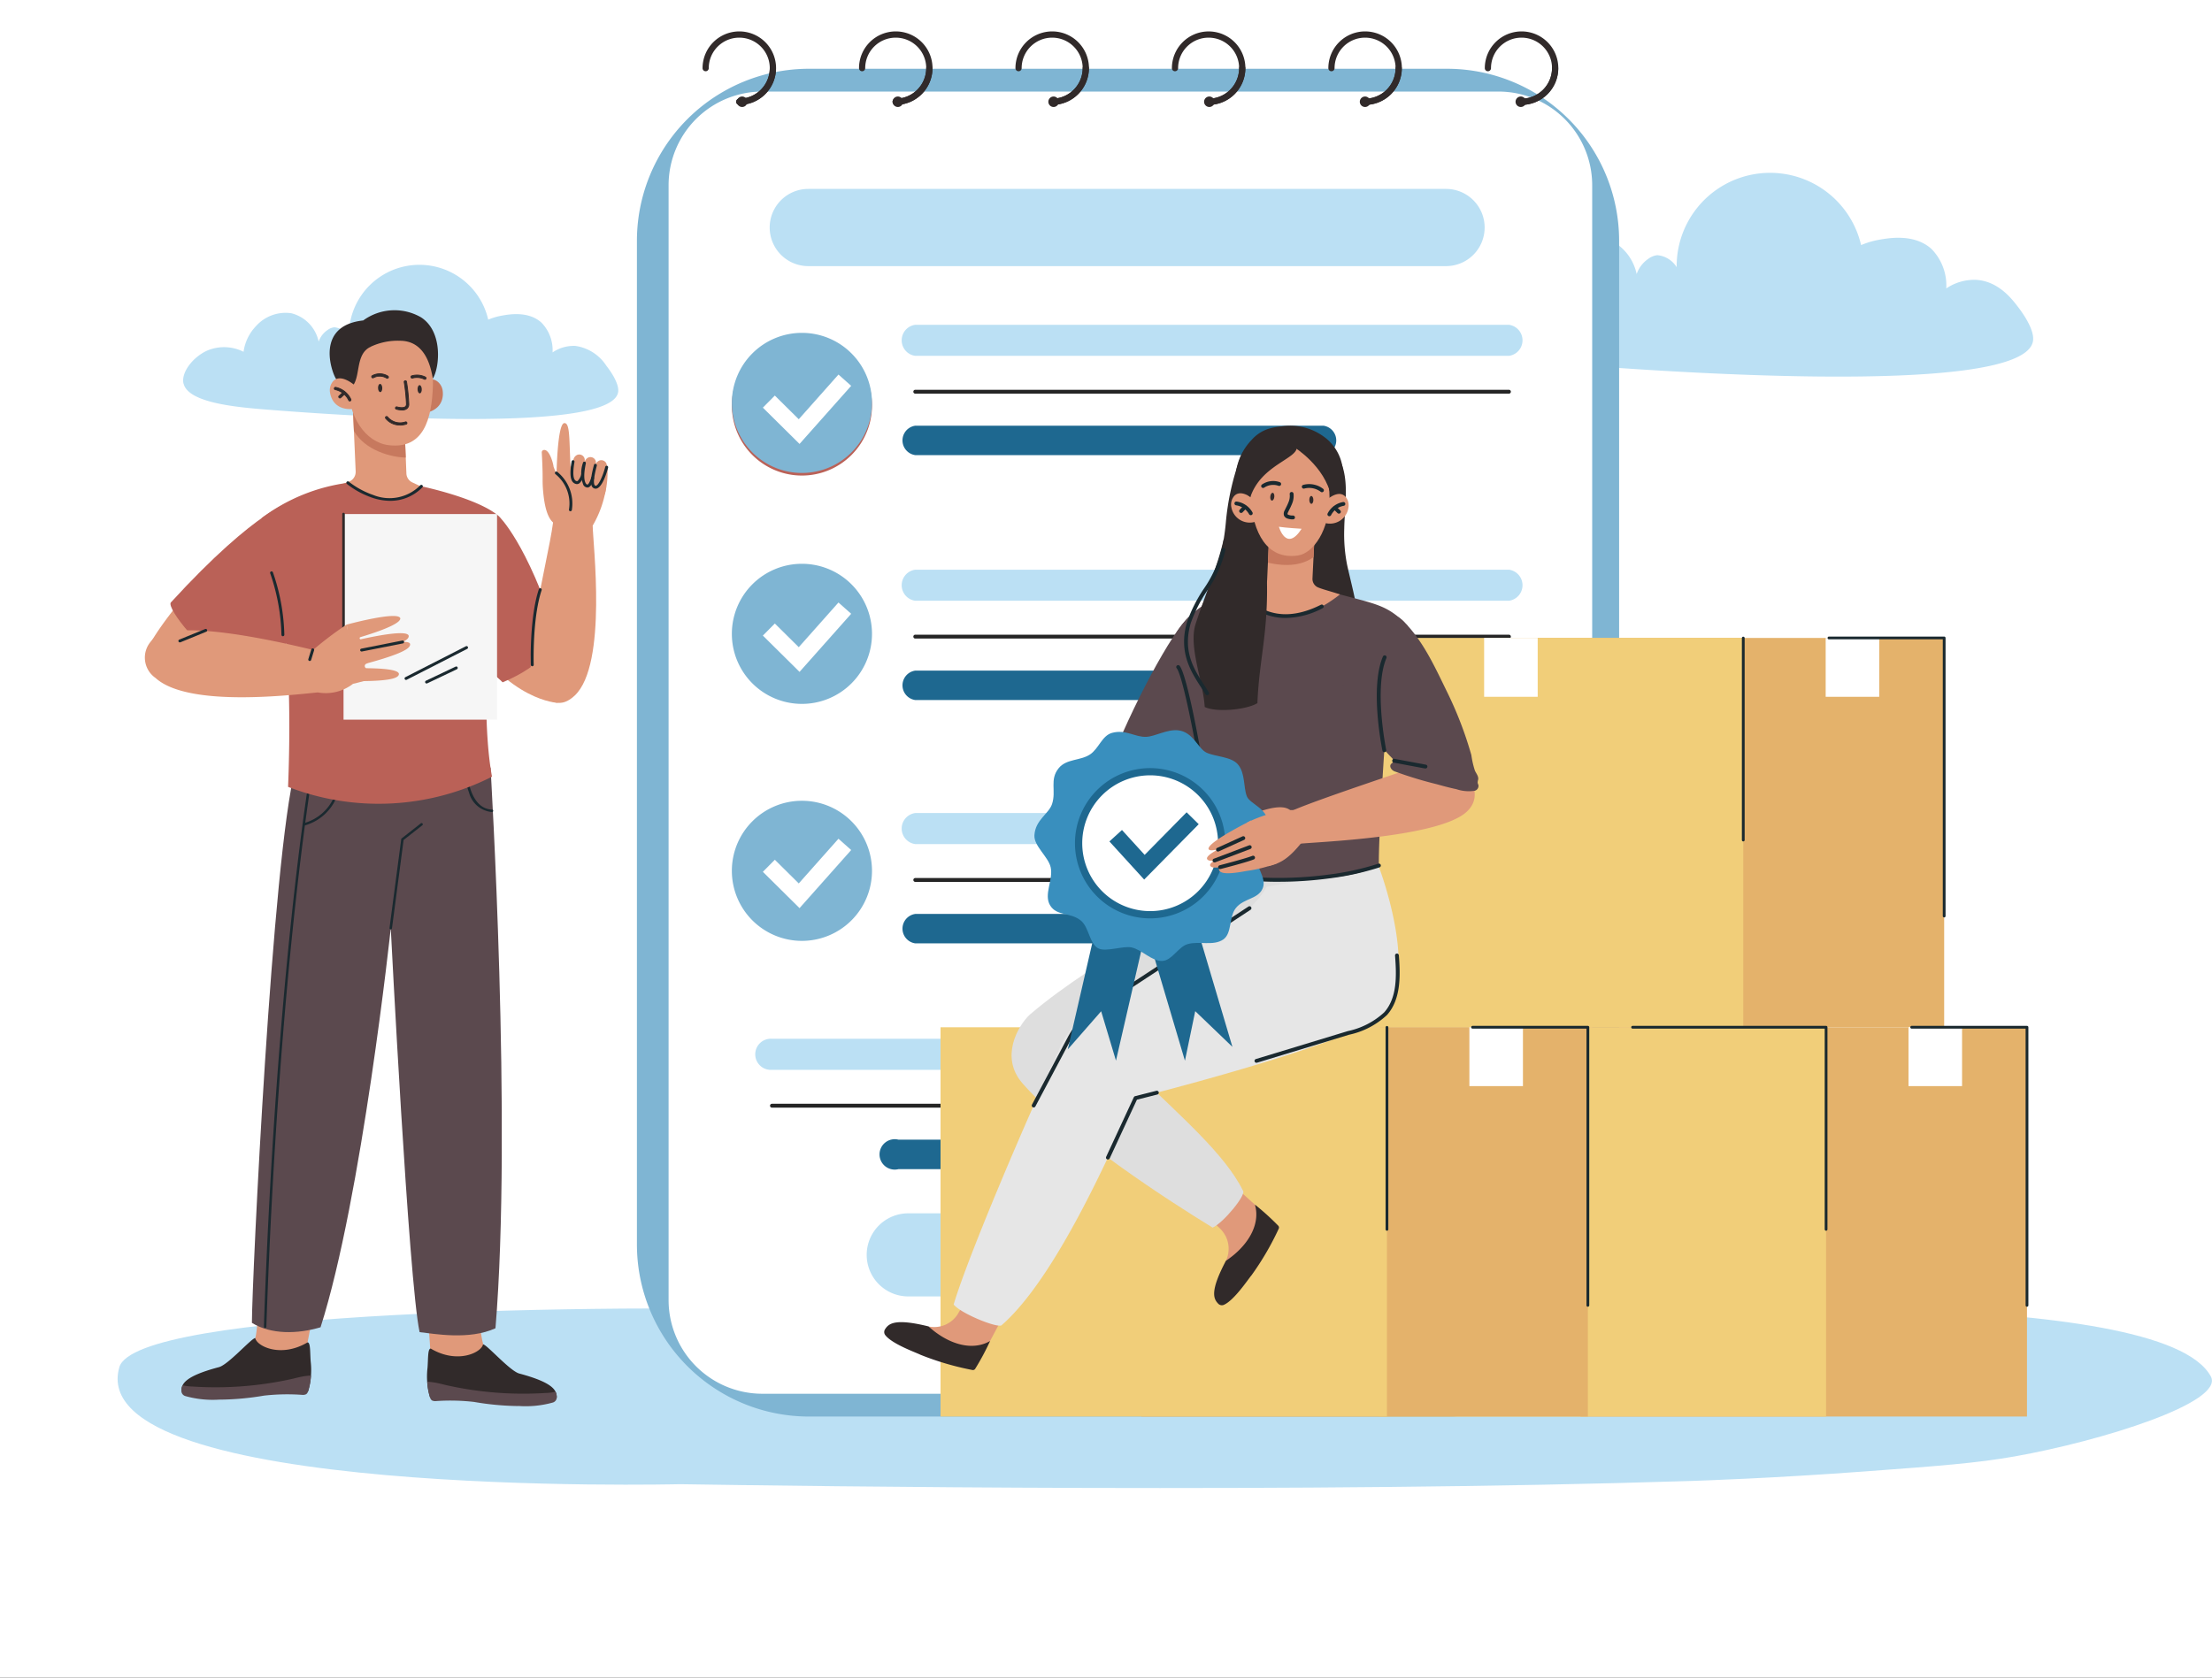 <svg xmlns="http://www.w3.org/2000/svg" xmlns:xlink="http://www.w3.org/1999/xlink" width="232" height="176" viewBox="0 0 232 176"><rect x="0" y="0" width="232" height="176" fill="#333333" stroke="none"/><defs><clipPath id="a"><rect width="232" height="176" transform="translate(929.062 2317.029)" fill="#fff" stroke="#707070" stroke-width="1"/></clipPath><clipPath id="b"><rect width="219.662" height="178.112" fill="none"/></clipPath><clipPath id="c"><path d="M705.042,0c-.592,1.9-1.073,2.382-2.974,2.974,1.9.592,2.382,1.072,2.974,2.974.592-1.9,1.072-2.382,2.974-2.974C706.115,2.382,705.635,1.9,705.042,0Z" transform="translate(-702.068)" fill="#1e6890"/></clipPath><clipPath id="d"><path d="M224.473,55.692c2.313.72,2.9,1.3,3.617,3.617.72-2.313,1.3-2.9,3.617-3.617-2.313-.72-2.9-1.3-3.617-3.617-.72,2.313-1.3,2.9-3.617,3.617" transform="translate(-224.473 -52.075)" fill="#1e6890"/></clipPath><clipPath id="f"><rect width="46.822" height="40.842" fill="none"/></clipPath><linearGradient id="g" x1="-3.091" y1="2.184" x2="-3.087" y2="2.184" gradientUnits="objectBoundingBox"><stop offset="0" stop-color="#e8c46d"/><stop offset="1" stop-color="#e4b26b"/></linearGradient><clipPath id="h"><rect width="46.823" height="40.842" fill="none"/></clipPath><linearGradient id="i" x1="-2.641" y1="2.184" x2="-2.637" y2="2.184" gradientUnits="objectBoundingBox"><stop offset="0" stop-color="#f2d09b"/><stop offset="1" stop-color="#f1ce79"/></linearGradient><linearGradient id="l" x1="-3.277" y1="1.184" x2="-3.272" y2="1.184" xlink:href="#g"/><linearGradient id="n" x1="-2.827" y1="1.184" x2="-2.822" y2="1.184" xlink:href="#i"/><linearGradient id="q" x1="-2.293" y1="1.184" x2="-2.289" y2="1.184" xlink:href="#g"/><linearGradient id="s" x1="-1.843" y1="1.184" x2="-1.839" y2="1.184" xlink:href="#i"/></defs><g transform="translate(-929.062 -2317.029)" clip-path="url(#a)"><rect width="302" height="247" transform="translate(909.062 2299.029)" fill="#fff"/><g transform="translate(941.4 2295.029)"><g clip-path="url(#b)"><path d="M654.222,203.209c-.352-1.542,1.315-3.676,3.28-4.57a6.031,6.031,0,0,1,5.062.16,6.412,6.412,0,0,1,1.71-3.549c.357-.366,2.316-2.378,4.929-1.8a5.159,5.159,0,0,1,3.789,3.94,3.186,3.186,0,0,1,1.21-1.59,1.921,1.921,0,0,1,.972-.391,2.683,2.683,0,0,1,2.013,1.256,9.8,9.8,0,0,1,19.345-2.314,8.643,8.643,0,0,1,1.833-.549c1.066-.193,3.749-.68,5.557.961a5.481,5.481,0,0,1,1.542,4.137,5.21,5.21,0,0,1,3.17-.9c2.275.15,3.674,1.956,4.286,2.746.29.374,1.821,2.35,1.645,3.639-.853,6.261-42.866,2.93-48.878,2.453-4.218-.334-10.854-.948-11.466-3.625" transform="translate(-513.673 -146.638)" fill="#bbe0f4"/><path d="M32.023,244.3c-.266-1.165.993-2.777,2.477-3.452a4.556,4.556,0,0,1,3.824.121,4.846,4.846,0,0,1,1.292-2.681,4.169,4.169,0,0,1,3.723-1.361A3.9,3.9,0,0,1,46.2,239.9a2.409,2.409,0,0,1,.914-1.2,1.451,1.451,0,0,1,.735-.3,2.027,2.027,0,0,1,1.521.949A7.4,7.4,0,0,1,63.984,237.6a6.532,6.532,0,0,1,1.385-.415c.8-.146,2.832-.514,4.2.726a4.14,4.14,0,0,1,1.164,3.125,3.937,3.937,0,0,1,2.4-.682,4.646,4.646,0,0,1,3.238,2.074c.219.282,1.375,1.775,1.243,2.749-.645,4.729-32.38,2.213-36.922,1.853-3.186-.253-8.2-.716-8.661-2.738" transform="translate(-25.117 -182.063)" fill="#bbe0f4"/><path d="M337.9,18.725c-.352-1.542,1.315-3.676,3.28-4.57a6.031,6.031,0,0,1,5.062.16,6.413,6.413,0,0,1,1.71-3.549c.357-.366,2.316-2.378,4.929-1.8a5.159,5.159,0,0,1,3.789,3.94,3.189,3.189,0,0,1,1.21-1.59,1.919,1.919,0,0,1,.972-.391,2.682,2.682,0,0,1,2.013,1.256,9.8,9.8,0,0,1,19.345-2.314,8.642,8.642,0,0,1,1.834-.549c1.066-.193,3.749-.68,5.557.961a5.479,5.479,0,0,1,1.541,4.137,5.212,5.212,0,0,1,3.171-.9c2.275.15,3.674,1.956,4.286,2.746.29.374,1.821,2.35,1.645,3.639-.853,6.261-42.866,2.93-48.877,2.453-4.218-.334-10.854-.948-11.466-3.625" transform="translate(-265.29 -1.777)" fill="#bbe0f4"/><path d="M198.957,755.807c-3.96.7-7.853.991-15.64,1.568-9.733.721-17.142.967-18.412,1.008-40.314,1.294-92.786.535-105.916.336,0,0-62.757,1.54-58.812-12.271,1.709-5.982,50.373-6.607,74.1-5.979,22.125.586,44.341-.9,66.475-.455,21.9.44,73.633-2.1,78.788,7.4,1.477,2.722-11.454,6.772-20.588,8.393" transform="translate(0 -581.01)" fill="#bbe0f4"/></g><g transform="translate(150.788)"><g clip-path="url(#c)"><rect width="5.949" height="5.949" transform="translate(0 0)" fill="#1e6890"/></g></g><g transform="translate(48.212 11.185)"><g clip-path="url(#d)"><rect width="7.233" height="7.233" transform="translate(0 0)" fill="#1e6890"/></g></g><g clip-path="url(#b)"><path d="M271.66,277.418h66.9a18.056,18.056,0,0,0,18.056-18.056V154.077a18.056,18.056,0,0,0-18.056-18.056h-66.9A18.056,18.056,0,0,0,253.6,154.077V259.363a18.056,18.056,0,0,0,18.056,18.056" transform="translate(-199.136 -106.807)" fill="#7fb5d3"/><path d="M278.878,283.77h77.208a9.831,9.831,0,0,0,9.831-9.831V156.987a9.831,9.831,0,0,0-9.831-9.831H278.878a9.831,9.831,0,0,0-9.831,9.831V273.939a9.831,9.831,0,0,0,9.831,9.831" transform="translate(-211.262 -115.55)" fill="#fff"/><path d="M379.55,150.129a.549.549,0,1,1-.549-.549.549.549,0,0,1,.549.549" transform="translate(-297.17 -117.454)" fill="#312a2a"/><path d="M303.5,150.129a.549.549,0,1,1-.549-.549.549.549,0,0,1,.549.549" transform="translate(-237.453 -117.454)" fill="#312a2a"/><path d="M683.751,150.129a.549.549,0,1,1-.549-.549.549.549,0,0,1,.549.549" transform="translate(-536.035 -117.454)" fill="#312a2a"/><path d="M607.7,150.129a.549.549,0,1,1-.549-.549.549.549,0,0,1,.549.549" transform="translate(-476.319 -117.454)" fill="#312a2a"/><path d="M531.65,150.129a.549.549,0,1,1-.549-.549.549.549,0,0,1,.549.549" transform="translate(-416.602 -117.454)" fill="#312a2a"/><path d="M455.6,150.129a.549.549,0,1,1-.549-.549.549.549,0,0,1,.549.549" transform="translate(-356.886 -117.454)" fill="#312a2a"/><path d="M671.465,125.464a.325.325,0,0,1,0-.65,3.2,3.2,0,1,0-3.2-3.2.325.325,0,1,1-.65,0,3.855,3.855,0,1,1,3.855,3.855" transform="translate(-524.223 -92.464)" fill="#312a2a"/><path d="M684.369,138.368a.325.325,0,0,1,0-.65,3.208,3.208,0,0,0,3.2-3.2.325.325,0,0,1,.65,0,3.859,3.859,0,0,1-3.855,3.855" transform="translate(-537.127 -105.367)" fill="#312a2a"/><path d="M595.066,125.464a.325.325,0,1,1,0-.65,3.2,3.2,0,1,0-3.2-3.2.325.325,0,0,1-.651,0,3.855,3.855,0,1,1,3.855,3.855" transform="translate(-464.232 -92.464)" fill="#312a2a"/><path d="M607.969,138.368a.325.325,0,1,1,0-.65,3.208,3.208,0,0,0,3.2-3.2.325.325,0,0,1,.65,0,3.859,3.859,0,0,1-3.854,3.855" transform="translate(-477.136 -105.367)" fill="#312a2a"/><path d="M518.666,125.464a.325.325,0,1,1,0-.65,3.2,3.2,0,1,0-3.2-3.2.325.325,0,1,1-.65,0,3.854,3.854,0,1,1,3.854,3.855" transform="translate(-404.242 -92.464)" fill="#312a2a"/><path d="M531.569,138.368a.325.325,0,0,1,0-.65,3.208,3.208,0,0,0,3.2-3.2.325.325,0,0,1,.651,0,3.859,3.859,0,0,1-3.855,3.855" transform="translate(-417.145 -105.367)" fill="#312a2a"/><path d="M442.266,125.464a.325.325,0,0,1,0-.65,3.2,3.2,0,1,0-3.2-3.2.325.325,0,1,1-.65,0,3.855,3.855,0,1,1,3.854,3.855" transform="translate(-344.251 -92.464)" fill="#312a2a"/><path d="M455.169,138.368a.325.325,0,1,1,0-.65,3.208,3.208,0,0,0,3.2-3.2.325.325,0,0,1,.65,0,3.859,3.859,0,0,1-3.854,3.855" transform="translate(-357.154 -105.367)" fill="#312a2a"/><path d="M365.866,125.464a.325.325,0,0,1,0-.65,3.2,3.2,0,1,0-3.2-3.2.325.325,0,0,1-.65,0,3.855,3.855,0,1,1,3.855,3.855" transform="translate(-284.259 -92.464)" fill="#312a2a"/><path d="M378.769,138.368a.325.325,0,1,1,0-.65,3.208,3.208,0,0,0,3.2-3.2.325.325,0,0,1,.65,0,3.859,3.859,0,0,1-3.855,3.855" transform="translate(-297.163 -105.367)" fill="#312a2a"/><path d="M289.465,125.464a.325.325,0,1,1,0-.65,3.2,3.2,0,1,0-3.2-3.2.325.325,0,1,1-.65,0,3.855,3.855,0,1,1,3.855,3.855" transform="translate(-224.267 -92.464)" fill="#312a2a"/><path d="M302.368,138.368a.325.325,0,1,1,0-.65,3.208,3.208,0,0,0,3.2-3.2.325.325,0,0,1,.65,0,3.859,3.859,0,0,1-3.855,3.855" transform="translate(-237.171 -105.367)" fill="#312a2a"/><path d="M389.516,388.294h0Z" transform="translate(-305.857 -304.897)" fill="#eebe77"/><path d="M446.578,383.967H384.316a1.644,1.644,0,0,1,0-3.259h62.262a1.644,1.644,0,0,1,0,3.259" transform="translate(-300.657 -298.941)" fill="#bbe0f4"/><path d="M451.035,412.859H388.773a.2.2,0,0,1,0-.407h62.262a.2.2,0,0,1,0,.407" transform="translate(-305.114 -323.867)" fill="#252525"/><path d="M427.392,433.086h-42.8a1.559,1.559,0,0,1,0-3.089h42.8a1.559,1.559,0,0,1,0,3.089" transform="translate(-300.928 -337.643)" fill="#1e6890"/><path d="M389.516,268.665h0Z" transform="translate(-305.857 -210.962)" fill="#eebe77"/><path d="M446.578,264.338H384.316a1.644,1.644,0,0,1,0-3.259h62.262a1.644,1.644,0,0,1,0,3.259" transform="translate(-300.657 -205.005)" fill="#bbe0f4"/><path d="M451.035,293.23H388.773a.2.2,0,0,1,0-.407h62.262a.2.2,0,0,1,0,.407" transform="translate(-305.114 -229.931)" fill="#252525"/><path d="M427.392,313.457h-42.8a1.559,1.559,0,0,1,0-3.089h42.8a1.559,1.559,0,0,1,0,3.089" transform="translate(-300.928 -243.708)" fill="#1e6890"/><path d="M389.516,507.153h0Z" transform="translate(-305.857 -398.228)" fill="#eebe77"/><path d="M446.578,502.826H384.316a1.644,1.644,0,0,1,0-3.259h62.262a1.644,1.644,0,0,1,0,3.259" transform="translate(-300.657 -392.271)" fill="#bbe0f4"/><path d="M451.035,531.718H388.773a.2.2,0,1,1,0-.406h62.262a.2.2,0,0,1,0,.406" transform="translate(-305.114 -417.198)" fill="#252525"/><path d="M427.392,551.945h-42.8a1.559,1.559,0,0,1,0-3.089h42.8a1.559,1.559,0,0,1,0,3.089" transform="translate(-300.928 -430.974)" fill="#1e6890"/><path d="M319.536,617.428h0Z" transform="translate(-250.907 -484.819)" fill="#eebe77"/><path d="M390.065,613.1H313.109a1.634,1.634,0,1,1,0-3.259h76.956a1.634,1.634,0,1,1,0,3.259" transform="translate(-244.48 -478.862)" fill="#bbe0f4"/><path d="M395.749,641.993H318.793a.2.2,0,0,1,0-.407h76.956a.2.2,0,0,1,0,.407" transform="translate(-250.164 -503.788)" fill="#252525"/><path d="M437.314,662.22H374.055a1.595,1.595,0,1,1,0-3.089h63.258a1.595,1.595,0,1,1,0,3.089" transform="translate(-292.152 -517.565)" fill="#1e6890"/><path d="M314.644,385.172a7.349,7.349,0,1,1-7.349-7.349,7.349,7.349,0,0,1,7.349,7.349" transform="translate(-235.525 -296.675)" fill="#7fb5d3"/><path d="M314.644,273.636a7.349,7.349,0,1,1-7.349-7.349,7.349,7.349,0,0,1,7.349,7.349" transform="translate(-235.525 -209.095)" fill="#ba6157"/><path d="M320.23,290.943a.2.2,0,0,1-.178-.106l-2.718-4.977a.2.2,0,1,1,.357-.195l2.531,4.635,4.034-8.061a.2.2,0,0,1,.363.182l-4.208,8.408a.2.2,0,0,1-.178.112h0" transform="translate(-249.159 -221.533)" fill="#252525"/><path d="M314.644,272.374a7.349,7.349,0,1,1-7.349-7.349,7.349,7.349,0,0,1,7.349,7.349" transform="translate(-235.525 -208.104)" fill="#7fb5d3"/><path d="M314.644,500.929a7.349,7.349,0,1,1-7.349-7.349,7.349,7.349,0,0,1,7.349,7.349" transform="translate(-235.525 -387.57)" fill="#7fb5d3"/><path d="M389.356,202.8H322.47a4.05,4.05,0,0,1-4.05-4.05h0a4.05,4.05,0,0,1,4.05-4.05h66.886a4.05,4.05,0,0,1,4.05,4.05h0a4.05,4.05,0,0,1-4.05,4.05" transform="translate(-250.031 -152.881)" fill="#bbe0f4"/><path d="M430.208,703.814H370.145a4.359,4.359,0,1,1,0-8.718h60.063a4.359,4.359,0,1,1,0,8.718" transform="translate(-287.223 -545.805)" fill="#bbe0f4"/><path d="M318.933,519.407l-3.847-3.809,1.255-1.267,2.51,2.485,4.165-4.688,1.333,1.184Z" transform="translate(-247.413 -402.134)" fill="#fff"/><path d="M318.933,404.01l-3.847-3.808,1.255-1.267,2.51,2.484,4.165-4.688,1.333,1.184Z" transform="translate(-247.413 -311.522)" fill="#fff"/><path d="M318.933,292.668l-3.847-3.808,1.255-1.267,2.51,2.484,4.165-4.688,1.333,1.184Z" transform="translate(-247.413 -224.094)" fill="#fff"/></g><g transform="translate(144.749 88.927)"><g clip-path="url(#f)"><rect width="46.822" height="40.842" transform="translate(0 0)" fill="url(#g)"/></g></g><g transform="translate(123.678 88.927)"><g clip-path="url(#h)"><rect width="46.823" height="40.842" transform="translate(0 0)" fill="url(#i)"/></g></g><g clip-path="url(#b)"><rect width="5.617" height="6.175" transform="translate(143.322 88.927)" fill="#fff"/><rect width="5.617" height="6.175" transform="translate(179.144 88.927)" fill="#fff"/><path d="M847.21,442.837a.144.144,0,0,1-.145-.145V413.661h-11.95a.145.145,0,0,1,0-.289H847.21a.145.145,0,0,1,.144.145v29.176a.144.144,0,0,1-.144.145" transform="translate(-655.638 -324.589)" fill="#1a292f"/><path d="M793.319,434.864a.144.144,0,0,1-.145-.145v-21.2a.145.145,0,0,1,.289,0v21.2a.144.144,0,0,1-.145.145" transform="translate(-622.818 -324.59)" fill="#1a292f"/></g><g transform="translate(153.435 129.77)"><g clip-path="url(#f)"><rect width="46.822" height="40.842" transform="translate(0)" fill="url(#l)"/></g></g><g transform="translate(132.363 129.77)"><g clip-path="url(#h)"><rect width="46.823" height="40.842" transform="translate(0)" fill="url(#n)"/></g></g><g clip-path="url(#b)"><rect width="5.617" height="6.175" transform="translate(187.83 129.77)" fill="#fff"/><path d="M887.652,633a.144.144,0,0,1-.145-.145V603.822h-11.95a.144.144,0,1,1,0-.289h12.095a.144.144,0,0,1,.145.144v29.176a.144.144,0,0,1-.145.145" transform="translate(-687.394 -473.908)" fill="#1a292f"/><path d="M759.575,625.024a.145.145,0,0,1-.145-.145V603.822H739.283a.144.144,0,1,1,0-.289h20.291a.144.144,0,0,1,.145.145v21.2a.144.144,0,0,1-.145.145" transform="translate(-580.389 -473.908)" fill="#1a292f"/></g><g transform="translate(107.38 129.77)"><g clip-path="url(#f)"><rect width="46.822" height="40.842" fill="url(#q)"/></g></g><g transform="translate(86.308 129.77)"><g clip-path="url(#f)"><rect width="46.822" height="40.842" fill="url(#s)"/></g></g><g clip-path="url(#b)"><rect width="5.617" height="6.175" transform="translate(105.953 129.77)" fill="#aa9477"/><rect width="5.617" height="6.175" transform="translate(141.775 129.77)" fill="#fff"/><path d="M673.218,633a.144.144,0,0,1-.145-.145V603.822h-11.95a.144.144,0,1,1,0-.289h12.095a.144.144,0,0,1,.145.144v29.176a.144.144,0,0,1-.145.145" transform="translate(-519.016 -473.908)" fill="#1a292f"/><path d="M619.326,625.024a.144.144,0,0,1-.145-.145v-21.2a.145.145,0,0,1,.289,0v21.2a.144.144,0,0,1-.145.145" transform="translate(-486.196 -473.908)" fill="#1a292f"/><path d="M515.236,672.622c-1.013-1.066-6.49-5.6-6.49-5.6l3.673-2.748,7.143,6.43s-.144.217-.395.525c.3.317.584.608.6.612.424,1.983-4.052,4.034-4.052,4.034a2.932,2.932,0,0,0-.482-3.249" transform="translate(-399.479 -521.599)" fill="#e0997a"/><path d="M539.744,690.857a26.461,26.461,0,0,1,2.445,2.212.28.28,0,0,1,.055.3,29.711,29.711,0,0,1-2.868,4.911c-.325.37-1.818,2.644-2.918,3.1a.53.53,0,0,1-.578-.143c-.481-.507-.879-1.279.818-4.49,2.134-1.413,3.682-3.664,3.045-5.891" transform="translate(-420.46 -542.477)" fill="#312a2a"/><path d="M399.014,716.577c.79-1.241,3.872-7.651,3.872-7.651l3.553,2.9-4.515,8.484s-.245-.087-.6-.256c-.234.37-.449.714-.449.732-1.822.891-4.893-2.958-4.893-2.958a2.932,2.932,0,0,0,3.036-1.252" transform="translate(-310.931 -556.665)" fill="#e0997a"/><path d="M385.445,750.279a26.454,26.454,0,0,1-1.556,2.907.28.28,0,0,1-.281.127,29.74,29.74,0,0,1-5.458-1.6c-.437-.226-3-1.126-3.71-2.084a.53.53,0,0,1,0-.6c.376-.589,1.029-1.162,4.555-.291,1.886,1.729,4.445,2.688,6.451,1.533" transform="translate(-293.946 -587.582)" fill="#312a2a"/><path d="M467.739,528.154s-7.318-.063-7.723-.057c-3.146,3.805-14.1,8.644-21.577,15.036-1.261,1.2-3.128,4.475-.747,7.2,4.88,5.579,15.421,12.37,19.939,15.13,1.112-.482,3.554-3.447,3.185-3.869-1.853-3.794-6.641-7.9-10.608-11.806,6.319-1.611,14.9-4.009,17.968-5.8,5.452-3.184-.438-15.833-.438-15.833" transform="translate(-342.785 -414.674)" fill="#dedede"/><path d="M452.806,525.26s-11.32,2.2-11.725,2.213c-2.7,4.891-12.218,8.106-19.666,13.972a9.9,9.9,0,0,0-2.243,3.43c-3.164,6.7-9.414,21.352-10.918,26.428.752.951,4.525,2.467,5.014,2.187,6.3-5.466,12.624-21.025,14.063-23.847.073.015,20.109-5.058,25.108-8.13,5.379-3.306.367-16.253.367-16.253" transform="translate(-320.57 -412.446)" fill="#e6e6e6"/><path d="M446.594,566.208a.2.2,0,0,1-.094-.024.2.2,0,0,1-.083-.273l3.769-7.1a8.534,8.534,0,0,1,2.849-3.127l16.085-10.553a.2.2,0,0,1,.221.337l-16.085,10.553A8.127,8.127,0,0,0,450.541,559l-3.769,7.1a.2.2,0,0,1-.178.107" transform="translate(-350.517 -428.023)" fill="#1a292f"/><path d="M494.182,489.355c.053-.123-8.8-9.078-6.386-14.384,1.349-.081,5.56.95,5.211,2.6-1.466,6.944,4.062,10.794,3.147,12.081a8.267,8.267,0,0,1-1.972-.3" transform="translate(-382.701 -372.954)" fill="#e0997a"/><path d="M483.7,419.382c2.465-6.433,6.728-14.371,8.533-15.9,2.634,1.144,9.41,3.179,9.325,3.505-2.016,3.332-2.733,7.736-6.358,11.463-1.335,1.372-2.6,3.421-4.477,5.482-1.411,1.55-6.222-3.94-7.023-4.546" transform="translate(-379.815 -316.819)" fill="#5b494e"/><path d="M538.847,327.467c.707,3.366,2.3,8.008.472,11.4-4.009,2.323-5.544,1.38-9.932-.109-.72-.244-1.417-.549-2.113-.854l-4.472-1.958c-.328-.144-.7-.345-.749-.7a1.057,1.057,0,0,1,.14-.563,44.37,44.37,0,0,0,2.441-4.955c.35-1.053.741-2.276,1.015-3.352a24.613,24.613,0,0,0,.5-3.143,26.9,26.9,0,0,1,1.537-6.923c.689-1.488,1.019-.843,2.4-1.732a4.887,4.887,0,0,1,4.684-.436,15.39,15.39,0,0,1,2.453,1.843c.513.393.966.661,1.171,1.3.644,2.013.209,4.475.18,6.548a16.547,16.547,0,0,0,.275,3.636" transform="translate(-409.925 -246.344)" fill="#312a2a"/><path d="M514.311,396.794a9.184,9.184,0,0,1,7.748-5.361c.615-.035,2.38.732,4.754,1.04,2.363-.382,5.017-.811,5.029-.807,4.044,1.1,5.19,1.161,7.263,3.312.344.357-1.518,4.566-1.808,6.206-.4,2.24-1.266,16.727-1.174,18.985-5.378,2.665-17.706.95-18.147.775.208-6.284-1.2-16.1-1.834-19.912-.25-1.506-2.017-3.832-1.831-4.238" transform="translate(-403.838 -307.361)" fill="#5b494e"/><path d="M555.311,358.831l.349-7.147-4.863,1.944-.243,5.366a1.01,1.01,0,0,1-.011.108,1.088,1.088,0,0,1-.875.9l-2.061.318s3.683,5.622,10.586.192c-1.03-.347-1.692-.491-2.282-.729a.968.968,0,0,1-.6-.947" transform="translate(-429.993 -276.15)" fill="#e0997a"/><path d="M566.652,354.6l-.157,3.214c-1.718,1.233-3.942.76-4.784.579l.161-3.553,4.035-1.613c.182.486.536.867.745,1.373" transform="translate(-441.068 -277.362)" fill="#c7795e"/><path d="M552.435,393.954a5.9,5.9,0,0,1-2.72-.642,5.829,5.829,0,0,1-2.159-1.875.2.2,0,0,1,.341-.214,5.532,5.532,0,0,0,2.018,1.74c1.8.914,3.887.781,6.217-.394a.2.2,0,0,1,.181.36,8.6,8.6,0,0,1-3.88,1.026" transform="translate(-429.929 -307.123)" fill="#1a292f"/><path d="M619.656,423a.2.2,0,0,1-.2-.2c-.005-.18-.12-4.426.791-6a.2.2,0,1,1,.349.2c-.854,1.478-.738,5.746-.737,5.789a.2.2,0,0,1-.2.207h-.006" transform="translate(-486.404 -327.201)" fill="#1a292f"/><path d="M547.584,311.826a3.968,3.968,0,0,1,1.646-1.1,6.324,6.324,0,0,1,1.493-.294,5.97,5.97,0,0,1,4.24.972,4.827,4.827,0,0,1,2.149,3.5,7.22,7.22,0,0,1-1.145,4.858,6.938,6.938,0,0,1-4.08,2.859c-.633.153-4.8-2.714-5.394-3.853a6.06,6.06,0,0,1,1.092-6.94" transform="translate(-428.619 -243.708)" fill="#312a2a"/><path d="M561.421,325.945c0,3.38-1.689,5.832-3.324,6.062-3.276.46-4.682-2.406-4.964-5.973-.266-3.37,1.953-5.453,4.29-5.454s3.995,1.985,4,5.365" transform="translate(-434.316 -251.727)" fill="#e0997a"/><path d="M581.932,345.113c0,.228.1.411.219.409s.21-.188.206-.415-.1-.411-.218-.409-.21.187-.207.415" transform="translate(-456.946 -270.665)" fill="#312a2a"/><path d="M563.277,343.569c-.024.226-.138.4-.255.387s-.192-.206-.167-.432.138-.4.255-.387.192.206.167.432" transform="translate(-441.962 -269.438)" fill="#312a2a"/><path d="M545.985,343.939s-1.385-1.185-2.055-.094a1.387,1.387,0,0,0-.168,1.013,1.96,1.96,0,0,0,2.6,1.482c0,.084-.383-2.4-.383-2.4" transform="translate(-426.951 -269.632)" fill="#e0997a"/><path d="M547.083,348.828a.2.2,0,0,1-.175-.1,1.845,1.845,0,0,0-1.353-.932.2.2,0,0,1,.033-.4,2.252,2.252,0,0,1,1.67,1.134.2.2,0,0,1-.175.3" transform="translate(-428.237 -272.78)" fill="#1a292f"/><path d="M547.91,350.05a.2.2,0,0,1-.146-.341l.384-.4a.2.2,0,1,1,.291.279l-.384.4a.2.2,0,0,1-.146.062" transform="translate(-430.074 -274.235)" fill="#1a292f"/><path d="M589.5,344.315s1.34-1.235,2.049-.169a1.387,1.387,0,0,1,.2,1.006,1.96,1.96,0,0,1-2.549,1.577c0,.084.294-2.414.294-2.414" transform="translate(-462.66 -269.891)" fill="#e0997a"/><path d="M590.984,349.139a.2.2,0,0,1-.093-.023.2.2,0,0,1-.085-.272,2.252,2.252,0,0,1,1.628-1.195.2.2,0,0,1,.047.4,1.846,1.846,0,0,0-1.318.981.2.2,0,0,1-.179.108" transform="translate(-463.896 -272.981)" fill="#1a292f"/><path d="M594.181,350.442a.2.2,0,0,1-.141-.057l-.4-.387a.2.2,0,0,1,.281-.289l.4.388a.2.2,0,0,1-.14.346" transform="translate(-466.093 -274.554)" fill="#1a292f"/><path d="M549.364,321.85c1.134-3.371,4.955-4,4.869-5.25-.878-.078-1.423-1.026-2.3-1.1a3.1,3.1,0,0,0-.882.006,2.415,2.415,0,0,0-1.047.564,5.381,5.381,0,0,0-1.374,1.759,2.639,2.639,0,0,0-.3,1.077,12.321,12.321,0,0,0,.517,2.093c.087.563.24.7.521.853" transform="translate(-430.557 -247.713)" fill="#312a2a"/><path d="M570.334,345.615a1.668,1.668,0,0,1-.5-.077.617.617,0,0,1-.381-.284.661.661,0,0,1,.051-.575c.045-.094.092-.188.138-.282a6.306,6.306,0,0,0,.267-.58,1.684,1.684,0,0,0,.128-.847.2.2,0,0,1,.4-.058,2.073,2.073,0,0,1-.15,1.049,6.758,6.758,0,0,1-.284.617c-.046.091-.091.182-.135.274-.054.113-.072.188-.055.222.006.013.033.046.142.08a1.269,1.269,0,0,0,.426.058.2.2,0,0,1,.014.4h-.059" transform="translate(-447.107 -269.126)" fill="#1a292f"/><path d="M573.59,317.3s3.238,1.989,3.88,5.189c0,0,2.331-6.014-4.142-6.166Z" transform="translate(-450.19 -248.385)" fill="#312a2a"/><path d="M528.591,365.6c-.678,3-1.889,5.67-2.951,8.914-.783,2.389.79,6.024.948,8.73,1.2.6,4.385.3,5.527-.4.208-5.134,1.35-7.87.914-14.943-.371.092-.888-.807-1.2-1.027a11.891,11.891,0,0,0-3.237-1.277" transform="translate(-412.573 -287.076)" fill="#312a2a"/><path d="M523.194,385.535a.2.2,0,0,1-.173-.1c-.146-.242-.3-.485-.471-.742-1.061-1.638-2.381-3.676-1.463-6.837a15.651,15.651,0,0,1,1.726-3.437,12.367,12.367,0,0,0,1.9-4.165.2.2,0,0,1,.4.058,12.624,12.624,0,0,1-1.952,4.315,15.17,15.17,0,0,0-1.684,3.342c-.867,2.984.345,4.855,1.414,6.505.168.26.328.506.477.753a.2.2,0,0,1-.172.306" transform="translate(-408.927 -290.598)" fill="#1a292f"/><path d="M569.476,359.953s-1.661-.1-2.38-.209c0,0,.77,2.71,2.38.209" transform="translate(-445.297 -282.479)" fill="#fff"/><path d="M580.391,339.751a.2.2,0,0,1-.13-.047,2.013,2.013,0,0,0-1.726-.335.2.2,0,1,1-.1-.39,2.419,2.419,0,0,1,2.087.417.2.2,0,0,1-.131.355" transform="translate(-454.082 -266.111)" fill="#1a292f"/><path d="M558.646,338.118a.2.2,0,0,1-.121-.363,2.067,2.067,0,0,1,1.88-.24.2.2,0,0,1-.146.376,1.69,1.69,0,0,0-1.492.186.2.2,0,0,1-.121.041" transform="translate(-438.504 -264.925)" fill="#1a292f"/><path d="M519.463,437.66a.2.2,0,0,1-.2-.168c-.619-3.611-1.743-9.22-2.3-9.868a.2.2,0,0,1,.3-.264c.815.942,2.238,9.133,2.4,10.064a.2.2,0,0,1-.164.233.184.184,0,0,1-.034,0" transform="translate(-405.89 -335.519)" fill="#1a292f"/><path d="M538.316,526.2a40.339,40.339,0,0,1-7.663-.731.2.2,0,1,1,.077-.4,39.978,39.978,0,0,0,12.891.368,28.273,28.273,0,0,0,5.149-1.134.2.2,0,1,1,.136.38,28.716,28.716,0,0,1-5.218,1.152,39.62,39.62,0,0,1-5.372.361" transform="translate(-416.553 -411.689)" fill="#1a292f"/><path d="M590.205,472.931a1.45,1.45,0,0,0-1.864-.444c-2.958,1.026-12.623,4.2-15.421,5.419-.251.08-.076.111-.263.177a9.773,9.773,0,0,1,.925,3.328c1.75-.2,14.754-.637,17.618-3.4,1.841-1.775.071-4.034-1-5.081" transform="translate(-449.664 -370.888)" fill="#e0997a"/><path d="M538.693,498.843c.375-.148,1.577-.629,2.556-1.089a11.782,11.782,0,0,1,1.109-.452c.991-.349,3.005-1,3.673-.052.054.076-.583,2.521-3.839,2.359-.009.008.219-.682-1.7-.289-.34.118-1.829.362-1.932-.215a.233.233,0,0,1,.135-.262" transform="translate(-422.885 -390.066)" fill="#e0997a"/><path d="M608.865,420.654l.057-.022a.53.53,0,0,0,.344-.581,2.124,2.124,0,0,1-.083-.235,1.181,1.181,0,0,1,.057-.353c.05-.326-.191-.615-.337-.912a9.093,9.093,0,0,1-.377-1.639c-.165-.588-.353-1.185-.545-1.767a39.92,39.92,0,0,0-2.067-5c-1.214-2.484-2.4-5.1-4.337-7.108a3.008,3.008,0,0,0-1.381-.915c-3.07-.544-6.25,1.3-6.033,4.368a13.084,13.084,0,0,0,2.053,5.128,22.3,22.3,0,0,0,3.91,5.519c.131.122.274.294.205.459-.046.109-.168.163-.241.256-.2.253.062.628.36.749a41.032,41.032,0,0,0,4.42,1.351c.688.192,1.376.38,2.075.524a4.063,4.063,0,0,0,1.919.171" transform="translate(-466.542 -315.685)" fill="#5b494e"/><path d="M615.683,432.71a.2.2,0,0,1-.2-.161c-.055-.269-1.339-6.629.051-9.879a.2.2,0,1,1,.371.158c-1.341,3.135-.04,9.575-.027,9.64a.2.2,0,0,1-.157.238.187.187,0,0,1-.041,0" transform="translate(-482.828 -331.793)" fill="#1a292f"/><path d="M625.893,474.094a.2.2,0,0,1-.037,0l-3.268-.61a.2.2,0,1,1,.074-.4l3.268.61a.2.2,0,0,1-.037.4" transform="translate(-488.741 -371.474)" fill="#1a292f"/><path d="M469.512,503.346l-5.522,23.985,3.5-4,1.554,5.182,5.522-23.985Z" transform="translate(-364.336 -395.239)" fill="#1e6890"/><path d="M488.61,505.355l7,23.6,1.078-5.2,3.9,3.745-7-23.595Z" transform="translate(-383.668 -395.673)" fill="#1e6890"/><path d="M469.012,462.69c.785.913.575,2.412.936,3.337.341.874,2.3,1.239,2.3,3.138,0,.968-1.248,2.1-1.33,3.054-.1,1.144,1.13,2.344.709,3.437-.456,1.184-1.972,1.049-2.817,2.087-.758.932-.39,2.663-1.331,3.313-1.043.72-2.585.129-3.768.495-.954.3-1.615,1.7-2.609,1.756-1.108.066-2.157-1.186-3.253-1.42-.831-.177-2.638.478-3.43.125-.972-.434-1.011-2.235-1.876-2.939-1.108-.9-2.512-.435-3.221-1.587s.351-2.7.054-4.006c-.252-1.108-1.774-2.228-1.705-3.363.1-1.626,1.51-2.231,1.851-3.276.458-1.4-.29-2.549.7-3.762.808-.993,2.267-.761,3.28-1.434.923-.613,1.255-1.971,2.3-2.261,1.444-.4,2.44.463,3.586.414.955-.04,2.193-.813,3.363-.684,1.592.176,2.065,1.923,2.981,2.347s2.572.4,3.287,1.229" transform="translate(-351.517 -360.495)" fill="#398fbe"/><path d="M483.268,485.506a7.882,7.882,0,1,1-7.882-7.882,7.882,7.882,0,0,1,7.882,7.882" transform="translate(-367.096 -375.041)" fill="#1e6890"/><path d="M485.282,488.277a7.123,7.123,0,1,1-7.124-7.124,7.123,7.123,0,0,1,7.124,7.124" transform="translate(-369.867 -377.813)" fill="#fff"/><path d="M487.957,506.257l-3.646-4,1.318-1.2,2.379,2.61,4.4-4.468,1.27,1.251Z" transform="translate(-380.292 -391.981)" fill="#1e6890"/><path d="M555.853,498.131a13.777,13.777,0,0,0-4.236,1.295c.4,1.2.892,3.7,2.211,4.585,1.252-.292,2.12-.765,3.518-2.508.633.281,1.395-3.305-.3-3.366-.738-.026-1.2-.006-1.2-.006" transform="translate(-433.142 -391.138)" fill="#e0997a"/><path d="M536.559,503.231l.005-.023-.015.008-.014-.023-.137.1c-.834.422-4.52,2.329-4.274,2.919.1.155.442.16,1.1-.043-.751.39-1.334.786-1.271,1.05.066.158.264.256.8.177-.312.185-.5.361-.473.511.066.188.314.305,1.076.185a.312.312,0,0,0-.153.244c.072.31.425.626,2.857.163a14.885,14.885,0,0,0,3.272-.828Z" transform="translate(-417.697 -395.119)" fill="#e0997a"/><path d="M534.941,517.083a.2.2,0,0,1-.072-.39l3.686-1.4a.2.2,0,1,1,.143.377l-3.685,1.4a.2.2,0,0,1-.072.013" transform="translate(-419.889 -404.606)" fill="#1a292f"/><path d="M537.748,521.832a.2.2,0,0,1-.05-.4c.027-.007,2.7-.7,3.408-.984a.2.2,0,0,1,.153.373c-.729.3-3.349.973-3.461,1a.2.2,0,0,1-.05.006" transform="translate(-422.094 -408.659)" fill="#1a292f"/><path d="M536.629,512.5a.2.2,0,0,1-.084-.385l2.649-1.206a.2.2,0,0,1,.167.367l-2.649,1.205a.2.2,0,0,1-.083.018" transform="translate(-421.215 -401.163)" fill="#1a292f"/><path d="M482.851,642.436a.2.2,0,0,1-.183-.287l2.9-6.246a.2.2,0,0,1,.133-.111l2.233-.564a.2.2,0,0,1,.1.391l-2.14.541-2.856,6.159a.2.2,0,0,1-.183.117" transform="translate(-378.988 -498.791)" fill="#1a292f"/><path d="M555.422,579.663a.2.2,0,0,1-.058-.394l9.646-2.933a8.076,8.076,0,0,0,3.809-1.966c1.346-1.525,1.3-3.776,1.131-5.951a.2.2,0,1,1,.4-.03c.165,2.161.22,4.6-1.231,6.248a8.38,8.38,0,0,1-3.994,2.085l-9.646,2.933a.206.206,0,0,1-.059.009" transform="translate(-435.972 -446.166)" fill="#1a292f"/><path d="M59.734,618.249C58.749,626,58.271,642.1,57.77,643.578a4.572,4.572,0,0,1-2.58,3.505l8.105-2.377-.044-.672c1.381-6.623,4.158-28.991,4.158-28.991s-6.414-6.708-7.675,3.206" transform="translate(-43.336 -481.204)" fill="#e0997a"/><path d="M88.761,769.933l0,0s0,0,0,0" transform="translate(-69.697 -604.566)" fill="#e0997a"/><path d="M44.415,761.6a7.791,7.791,0,0,0,.27-3.131c-.072-.963-.01-2.009-.332-2-2.8,1.657-5.327.4-5.481-.456-.373-.013-2.838,2.81-3.821,3.055-3.641.967-3.91,1.788-3.928,2.494-.006.238,13.254.148,13.292.038" transform="translate(-24.438 -593.636)" fill="#312a2a"/><path d="M35.163,776.874a28.945,28.945,0,0,0,4.623-.42,21.645,21.645,0,0,1,4.02-.08.78.78,0,0,0,.4-.068l.021-.013a.559.559,0,0,0,.186-.3,5.989,5.989,0,0,0,.3-1.649,7.46,7.46,0,0,0-.859.1c-.364.067-.722.16-1.081.246a36.9,36.9,0,0,1-10.466.809,5.214,5.214,0,0,1-1.058-.132,1.38,1.38,0,0,0-.126.586.577.577,0,0,0,.4.542,10.62,10.62,0,0,0,3.639.373" transform="translate(-24.438 -608.036)" fill="#5b494e"/><path d="M150.941,612.774c-.43,8.959-1.016,17.718-1.195,25.713a12.2,12.2,0,0,0,.513,3.346c.128.345.329,1.565,2.653,2.223l-8.336-1.364-.033-1c-.381-5.778-2.216-28.529-2.216-28.529s9.033-9.1,8.614-.39" transform="translate(-111.758 -478.203)" fill="#e0997a"/><path d="M156.824,772.971l0,0s0,0,0,0" transform="translate(-123.139 -606.951)" fill="#e0997a"/><path d="M151.435,764.674a7.788,7.788,0,0,1-.263-3.132c.074-.963.014-2.009.337-2,2.8,1.664,5.326.409,5.482-.443.374-.012,2.831,2.817,3.814,3.065,3.639.975,3.905,1.8,3.922,2.5.006.238-13.255.116-13.292.006" transform="translate(-118.669 -596.062)" fill="#312a2a"/><path d="M160.729,779.921a28.889,28.889,0,0,1-4.622-.431,21.665,21.665,0,0,0-4.02-.089.781.781,0,0,1-.4-.069l-.021-.014a.559.559,0,0,1-.185-.3,5.978,5.978,0,0,1-.294-1.65,7.5,7.5,0,0,1,.859.1c.364.067.721.161,1.081.248a36.886,36.886,0,0,0,10.464.834,5.19,5.19,0,0,0,1.058-.13,1.384,1.384,0,0,1,.125.587.578.578,0,0,1-.4.541,10.622,10.622,0,0,1-3.64.364" transform="translate(-118.715 -610.41)" fill="#5b494e"/><path d="M90.6,477.355s2.279,37.69.518,58.824c-2.764,1.269-6.468.571-7.958.407-1.148-5.333-3.024-42.375-3.024-42.375s-3.027,28.29-7.363,41.865c-2.424.72-5.193.771-7.2-.463,0-4.422,2.137-49.023,4.539-58.046,1.521-.2,20.486-.212,20.486-.212" transform="translate(-51.49 -374.83)" fill="#5b494e"/><path d="M132.9,515.69h-.017a.129.129,0,0,1-.111-.144L134,506.223a.129.129,0,0,1,.048-.084l1.992-1.566a.129.129,0,1,1,.159.2l-1.95,1.533-1.219,9.269a.129.129,0,0,1-.127.112" transform="translate(-104.257 -396.181)" fill="#1a292f"/><path d="M71.528,538.173h0a.128.128,0,0,1-.124-.133c.655-19.115,1.933-33.868,2.889-42.878,1.036-9.764,1.929-15.078,1.938-15.13a.129.129,0,1,1,.254.043c-.009.052-.9,5.36-1.936,15.118-.956,9.006-2.232,23.751-2.887,42.856a.129.129,0,0,1-.129.124" transform="translate(-56.065 -376.848)" fill="#1a292f"/><path d="M90.41,485.471a.129.129,0,0,1-.038-.252,4.836,4.836,0,0,0,3.334-3.047,5.36,5.36,0,0,0,.307-2.105.129.129,0,0,1,.256-.026,5.531,5.531,0,0,1-.321,2.218,5.119,5.119,0,0,1-3.5,3.206.129.129,0,0,1-.038.006" transform="translate(-70.891 -376.848)" fill="#1a292f"/><path d="M172.421,484.041h0a2.732,2.732,0,0,1-2.409-2.047,7.147,7.147,0,0,1-.43-1.934.129.129,0,1,1,.257-.015c0,.037.241,3.651,2.591,3.738a.129.129,0,0,1,0,.257" transform="translate(-133.157 -376.848)" fill="#1a292f"/><path d="M176.6,401.4l3.236,3.082-.666,6.439s-5.047-.14-9.763-7.593c-.087-.2,7.193-1.927,7.193-1.927" transform="translate(-133.024 -315.188)" fill="#e0997a"/><path d="M166.148,354.547s2.976,2.782,6.038,12.444c0,.737-1.256,3.172-5.638,4.991-.6-.747-12.636-9.507-.4-17.435" transform="translate(-126.171 -278.398)" fill="#ba6157"/><path d="M27.2,380.266a59.79,59.79,0,0,1-6.9,6.316c.21-.157-4.892-3.808-4.892-3.808s1.133-2.651,7.581-9.58c.162-.094,4.213,7.072,4.213,7.072" transform="translate(-12.094 -293.04)" fill="#e0997a"/><path d="M38.7,346.953s-3.74.705-12.888,10.7c-.387.627,3.035,5.1,7.266,7.813,3.069-1.7,12.11-6.605,5.622-18.509" transform="translate(-20.243 -272.435)" fill="#ba6157"/><path d="M204.24,356.284c-.033.147-.156.115-.192.291-.623,4.648-3.9,16.064-1.458,17.934,1.241.949,2.318,1.557,3.731.222,3.465-3.273,1.887-16.054,1.882-17.827-.482-.394-3.816-.583-3.964-.62" transform="translate(-158.377 -279.762)" fill="#e0997a"/><path d="M201.875,397.946a.153.153,0,0,1-.153-.148c0-.049-.155-4.955.847-7.932a.153.153,0,0,1,.29.1c-.985,2.924-.833,7.775-.831,7.824a.153.153,0,0,1-.148.158h-.005" transform="translate(-158.389 -306.05)" fill="#1a292f"/><path d="M146.993,288.824s.933-1.665,1.986-.835a1.453,1.453,0,0,1,.531.935c.111.777-.094,2.088-2.025,2.4.029.083-.491-2.5-.491-2.5" transform="translate(-115.422 -225.954)" fill="#c7795e"/><path d="M103.143,303.537l-.348-8,5.428,2.2.24,6a1.089,1.089,0,0,0,.633.946l2.652,1.221s-4.5,5.851-12.189-.263c.932-.316,2.126-.762,2.882-1.048a1.089,1.089,0,0,0,.7-1.066" transform="translate(-78.177 -232.066)" fill="#e0997a"/><path d="M114.962,300.645l-.114-2.616c.309-.231.714-.314.876-.74l4.5,1.828.173,4.324c-1.486-.02-4.264-.73-5.439-2.8" transform="translate(-90.181 -233.438)" fill="#c7795e"/><path d="M112.69,266.492c-.112,3.538,1.8,6.255,4.228,6.547,3.655.439,4.521-2.728,4.633-6.267s-1.781-6.469-4.228-6.547-4.521,2.728-4.633,6.267" transform="translate(-88.483 -204.334)" fill="#e0997a"/><path d="M127.608,290.378c.007.238-.086.435-.209.438s-.229-.186-.236-.424.086-.435.209-.439.229.186.236.424" transform="translate(-99.851 -227.678)" fill="#312a2a"/><path d="M146.9,290.988c.008.238-.086.434-.209.438s-.229-.186-.236-.424.086-.435.209-.439.229.186.236.424" transform="translate(-115 -228.157)" fill="#312a2a"/><path d="M127.26,261.15c-.173-.871-.628-3.945-3.43-3.966a6.664,6.664,0,0,0-3.108.635c-.324.155-.605-2.171-.759-2.77a5.564,5.564,0,0,1,6.054-.324c2.326,1.5,1.951,5.257,1.243,6.425" transform="translate(-94.198 -199.435)" fill="#312a2a"/><path d="M105.433,266.207c1.6-.7.541-3.625,2.39-4.5a8.621,8.621,0,0,0-.306-2.053c.055-.293-.158-.75-.454-.718-5.081.547-3.316,5.429-2.863,6.123.333.51.61,1.43,1.232,1.151" transform="translate(-81.299 -203.318)" fill="#312a2a"/><path d="M106.235,287.985s-1.585-1.427-2.362-.334a1.455,1.455,0,0,0-.247,1.047c.112.777.677,1.977,2.617,1.733,0,.088-.008-2.446-.008-2.446" transform="translate(-81.357 -225.546)" fill="#e0997a"/><path d="M107.414,293.053a.127.127,0,0,0,.047-.012.124.124,0,0,0,.057-.166,2.266,2.266,0,0,0-1.6-1.255.124.124,0,0,0-.037.245,2.017,2.017,0,0,1,1.413,1.118.124.124,0,0,0,.118.07" transform="translate(-83.059 -228.986)" fill="#312a2a"/><path d="M107.248,292.937a.167.167,0,0,1-.151-.095,1.97,1.97,0,0,0-1.38-1.094.168.168,0,0,1,.049-.332A2.31,2.31,0,0,1,107.4,292.7a.168.168,0,0,1-.142.24h-.009m-1.506-1.434a.08.08,0,0,0-.012.159,2.061,2.061,0,0,1,1.446,1.142.08.08,0,1,0,.144-.07,2.218,2.218,0,0,0-1.567-1.231h-.012" transform="translate(-82.9 -228.826)" fill="#312a2a"/><path d="M108.09,294.488a.123.123,0,0,0,.077-.032l.43-.393a.124.124,0,0,0-.167-.183l-.43.393a.124.124,0,0,0,.09.215" transform="translate(-84.772 -230.736)" fill="#312a2a"/><path d="M107.924,294.371a.168.168,0,0,1-.113-.291l.43-.393a.168.168,0,1,1,.226.248l-.43.393a.169.169,0,0,1-.1.044h-.009m.43-.641a.079.079,0,0,0-.054.021l-.43.393a.08.08,0,0,0,.058.139.081.081,0,0,0,.05-.021l.43-.393a.08.08,0,0,0-.05-.139h0" transform="translate(-84.613 -230.575)" fill="#312a2a"/><path d="M125.725,285.528a.124.124,0,0,0,.07-.221,1.622,1.622,0,0,0-1.626-.064.124.124,0,0,0,.1.228,1.385,1.385,0,0,1,1.377.032.124.124,0,0,0,.082.025" transform="translate(-97.441 -223.841)" fill="#312a2a"/><path d="M125.558,285.411a.168.168,0,0,1-.1-.034,1.344,1.344,0,0,0-1.333-.027.168.168,0,1,1-.133-.308,1.665,1.665,0,0,1,1.671.069.167.167,0,0,1-.094.3h-.009m-.748-.3a1.211,1.211,0,0,1,.7.2.078.078,0,0,0,.053.017.08.08,0,0,0,.045-.143,1.576,1.576,0,0,0-1.582-.058.081.081,0,0,0-.043.044.08.08,0,0,0,.106.1,1.815,1.815,0,0,1,.721-.16" transform="translate(-97.281 -223.68)" fill="#312a2a"/><path d="M144.717,286.05a.124.124,0,0,0,.049-.235,1.949,1.949,0,0,0-1.445-.129.124.124,0,0,0,.1.226,1.723,1.723,0,0,1,1.234.125.126.126,0,0,0,.062.013" transform="translate(-112.48 -224.249)" fill="#312a2a"/><path d="M144.55,285.934a.168.168,0,0,1-.075-.018,1.686,1.686,0,0,0-1.2-.124.165.165,0,0,1-.128,0,.168.168,0,0,1-.009-.31,1.994,1.994,0,0,1,1.483.13.168.168,0,0,1-.066.317h-.009m-.889-.3a2.207,2.207,0,0,1,.853.207.078.078,0,0,0,.04.008.08.08,0,0,0,.032-.152,1.9,1.9,0,0,0-1.408-.129.08.08,0,0,0-.04.106.079.079,0,0,0,.044.042.079.079,0,0,0,.061,0,1.019,1.019,0,0,1,.418-.081" transform="translate(-112.32 -224.09)" fill="#312a2a"/><path d="M136.4,291.447a.755.755,0,0,0,.466-.163.569.569,0,0,0,.19-.46,19.462,19.462,0,0,0-.24-2.352.124.124,0,0,0-.244.045,19.24,19.24,0,0,1,.236,2.321.04.04,0,0,0,0,.007.317.317,0,0,1-.107.253c-.107.09-.349.167-.893.024a.124.124,0,0,0-.063.24,2.162,2.162,0,0,0,.654.086" transform="translate(-106.521 -226.436)" fill="#312a2a"/><path d="M136.172,291.334a2.361,2.361,0,0,1-.594-.089.168.168,0,0,1-.041-.307.165.165,0,0,1,.127-.017c.553.146.772.053.853-.015a.271.271,0,0,0,.091-.216.092.092,0,0,1,0-.009,19.249,19.249,0,0,0-.235-2.314.168.168,0,0,1,.33-.061,19.61,19.61,0,0,1,.241,2.358.611.611,0,0,1-.2.5.8.8,0,0,1-.492.173l-.074,0M135.62,291a.079.079,0,0,0-.04.011.08.08,0,0,0,.02.147,2.124,2.124,0,0,0,.641.084.719.719,0,0,0,.44-.152.521.521,0,0,0,.175-.424,19.586,19.586,0,0,0-.239-2.347.08.08,0,0,0-.158.029,19.279,19.279,0,0,1,.237,2.327v.006a.364.364,0,0,1-.122.29c-.115.1-.37.181-.932.032a.074.074,0,0,0-.021,0" transform="translate(-106.361 -226.277)" fill="#312a2a"/><path d="M132.4,306.76a2.429,2.429,0,0,0,.551-.1.124.124,0,0,0-.069-.238,1.693,1.693,0,0,1-1.884-.513.124.124,0,0,0-.2.142,1.9,1.9,0,0,0,1.606.706" transform="translate(-102.685 -240.168)" fill="#312a2a"/><path d="M132.128,306.647a1.943,1.943,0,0,1-1.529-.727.168.168,0,0,1,.042-.234.168.168,0,0,1,.233.042,1.66,1.66,0,0,0,1.836.5.168.168,0,0,1,.094.322,2.492,2.492,0,0,1-.561.1c-.039,0-.078,0-.115,0m-1.391-.9a.08.08,0,0,0-.066.126,1.865,1.865,0,0,0,1.568.687,2.412,2.412,0,0,0,.541-.095.08.08,0,0,0-.045-.154,1.743,1.743,0,0,1-1.932-.53.078.078,0,0,0-.052-.033h-.014" transform="translate(-102.526 -240.008)" fill="#312a2a"/><path d="M79.356,338.262s3.825,3.795,7.714.364c.075.023,5.939,1.238,8.121,3.134-.181.773-2.354,18.419-.713,27.335a26.309,26.309,0,0,1-21.388,1.067c.393-9.77.006-22.224-2.774-28.2a19.294,19.294,0,0,1,9.04-3.7" transform="translate(-55.214 -265.611)" fill="#ba6157"/><path d="M116.3,339.595a6.008,6.008,0,0,1-1.9-.329,8.928,8.928,0,0,1-2.652-1.447.153.153,0,0,1,.2-.235,8.784,8.784,0,0,0,2.56,1.394,4.536,4.536,0,0,0,4.946-1.018.153.153,0,0,1,.215.218,4.681,4.681,0,0,1-3.365,1.416" transform="translate(-87.705 -265.051)" fill="#1a292f"/><path d="M75.795,388.328a.153.153,0,0,1-.152-.141,21.15,21.15,0,0,0-1.175-6.443.153.153,0,0,1,.277-.132,21.385,21.385,0,0,1,1.2,6.551.153.153,0,0,1-.141.165h-.012" transform="translate(-58.462 -299.581)" fill="#1a292f"/><path d="M216.367,338.7a11.211,11.211,0,0,0,1.42-4.08,2.288,2.288,0,0,0-.515-.365c-1.3-.822-3.531-.971-4.655-1.154-.294,1.587-.524,4.489-.524,4.489s.056.49.21,1.267c1.4-.49,2.617.167,4.064-.157" transform="translate(-166.54 -261.562)" fill="#e0997a"/><path d="M219.649,313.78c-.015-.2-1.257.456-1.244.253a1.781,1.781,0,0,1,.035-.326,1.025,1.025,0,0,1-1.007-.118,1.05,1.05,0,0,0-1.359-.1c-.069.026-.1.107-.161.064h0c-.033-.023-.134.153-.136.113-.153-2.84-.044-4.624-.656-4.576-.742.033-.82,5.5-.82,5.5l5.073,1.976a9.849,9.849,0,0,0,.277-2.782" transform="translate(-168.272 -242.701)" fill="#e0997a"/><path d="M207.112,322.482c.024.416.1,1.75.09,2.87a12.35,12.35,0,0,0,.056,1.235c.1,1.079.367,3.285,1.557,3.5a2.542,2.542,0,0,0,1.369-3.15,2.705,2.705,0,0,0-.809-1.284,4.358,4.358,0,0,1-1.028-1.689c-.037-.372-.458-1.881-1.047-1.726a.242.242,0,0,0-.188.241" transform="translate(-162.629 -253.022)" fill="#e0997a"/><path d="M223.09,325.046a7.468,7.468,0,0,1-.5,1.631c-.043.112-.233.769-.546.7-.287-.068-.465-.531-.145-2.421a.72.72,0,0,1,.39-.537.578.578,0,0,1,.8.631" transform="translate(-174.104 -254.688)" fill="#e0997a"/><path d="M221.806,329.753a.367.367,0,0,1-.055,0l-.012,0c-.425-.1-.816-.46-.493-2.362a.153.153,0,1,1,.3.051c-.313,1.845.09,1.971.254,2.011a.166.166,0,0,0,.1-.043,1.485,1.485,0,0,0,.394-.974.153.153,0,0,1,.305.03,1.763,1.763,0,0,1-.512,1.186.46.46,0,0,1-.283.107" transform="translate(-173.634 -256.97)" fill="#1a292f"/><path d="M215.162,336.9a.147.147,0,0,1-.03,0,.153.153,0,0,1-.12-.18,3.957,3.957,0,0,0-1.414-3.707.153.153,0,1,1,.185-.244,4.281,4.281,0,0,1,1.529,4.011.153.153,0,0,1-.15.123" transform="translate(-167.674 -261.267)" fill="#1a292f"/><path d="M228.842,326.3a7.479,7.479,0,0,1-.409,1.657c-.036.114-.188.781-.5.727-.29-.051-.5-.5-.284-2.409a.719.719,0,0,1,.358-.559.578.578,0,0,1,.839.584" transform="translate(-178.684 -255.696)" fill="#e0997a"/><path d="M233.284,327.911a7.469,7.469,0,0,1-.648,1.579c-.053.108-.3.745-.607.645-.279-.094-.415-.571.074-2.425a.72.72,0,0,1,.437-.5.578.578,0,0,1,.744.7" transform="translate(-181.997 -256.9)" fill="#e0997a"/><path d="M227.1,330.61a.362.362,0,0,1-.059,0,.554.554,0,0,1-.364-.255,3.361,3.361,0,0,1-.045-2.336.153.153,0,0,1,.3.064c-.295,1.393-.127,1.915,0,2.1a.264.264,0,0,0,.162.125s.172.01.394-.711l.008-.025a.153.153,0,0,1,.292.093l-.007.023c-.073.235-.287.928-.681.928" transform="translate(-177.826 -257.468)" fill="#1a292f"/><path d="M231.633,331.584a.394.394,0,0,1-.081-.008l-.018,0c-.41-.137-.564-.6-.067-2.48a.153.153,0,1,1,.3.078c-.506,1.914-.247,2.07-.142,2.108.3.041.777-1.006,1.026-1.984a.153.153,0,0,1,.3.076c-.06.234-.588,2.215-1.312,2.215" transform="translate(-181.509 -258.32)" fill="#1a292f"/><path d="M180.1,387.993a.153.153,0,0,1-.153-.153c0-.078-.014-7.872.767-11.393a.153.153,0,0,1,.3.066c-.774,3.488-.76,11.248-.76,11.326a.153.153,0,0,1-.153.154Z" transform="translate(-141.299 -295.5)" fill="#1a292f"/><path d="M32.117,414.714a5.28,5.28,0,0,0-1.215-2.34c-4-.971-15.089-3.491-16.914-.947a2.593,2.593,0,0,0,.428,3.893c3.424,3.122,14.3,1.775,17.025,1.519.188-.73.43-1.413.677-2.125" transform="translate(-10.443 -322.196)" fill="#e0997a"/><rect width="16.101" height="21.57" transform="translate(23.693 75.93)" fill="#f6f6f6"/><path d="M109.817,368.58a.135.135,0,0,0,.135-.135V353.036a.135.135,0,1,0-.271,0v15.408a.135.135,0,0,0,.135.135" transform="translate(-86.125 -277.106)" fill="#312a2a"/><path d="M140.285,421.58a.153.153,0,0,1-.07-.29l6.346-3.241a.153.153,0,1,1,.139.273l-6.346,3.241a.153.153,0,0,1-.07.017" transform="translate(-110.035 -328.249)" fill="#1a292f"/><path d="M150.318,429.767a.153.153,0,0,1-.066-.292l3.11-1.479a.153.153,0,0,1,.132.277l-3.11,1.479a.153.153,0,0,1-.066.015" transform="translate(-117.913 -336.061)" fill="#1a292f"/><path d="M89.943,411.218a35.465,35.465,0,0,1,4.711-3.729c-.017.037.949,4.543.667,6.215a4.675,4.675,0,0,1-3.7.909c-.165-.525-1.679-3.395-1.679-3.395" transform="translate(-70.625 -319.97)" fill="#e0997a"/><path d="M117.35,409.361c-.07-.463-1.876-.576-3.423-.587l-.009,0a.253.253,0,0,1,.014-.467,1.953,1.953,0,0,1,.342-.117c3.753-1.037,4.348-1.592,4.24-1.986-.072-.159-.364-.205-.779-.18.554-.266.677-.484.637-.676-.24-.625-3.713.1-5,.388a.115.115,0,0,1-.14-.13v0a.118.118,0,0,1,.082-.093c3.115-.938,4.263-1.6,4.179-1.993-.3-.769-5.611.677-5.611.677l.667,6.215,1.116-.285h0c3.077-.041,3.684-.385,3.688-.759" transform="translate(-87.85 -316.671)" fill="#e0997a"/><path d="M118.532,416.449a.153.153,0,0,1-.029-.3l4.307-.85a.153.153,0,1,1,.059.3l-4.307.85a.145.145,0,0,1-.03,0" transform="translate(-92.954 -326.097)" fill="#1a292f"/><path d="M29.922,411.059a.153.153,0,0,1-.058-.3l2.686-1.1a.153.153,0,1,1,.116.283l-2.686,1.1a.15.15,0,0,1-.058.012" transform="translate(-23.375 -321.666)" fill="#1a292f"/><path d="M93.248,420.479a.153.153,0,0,1-.146-.2l.311-1.015a.153.153,0,0,1,.293.09l-.311,1.015a.153.153,0,0,1-.146.108" transform="translate(-73.1 -329.132)" fill="#1a292f"/></g></g></g></svg>